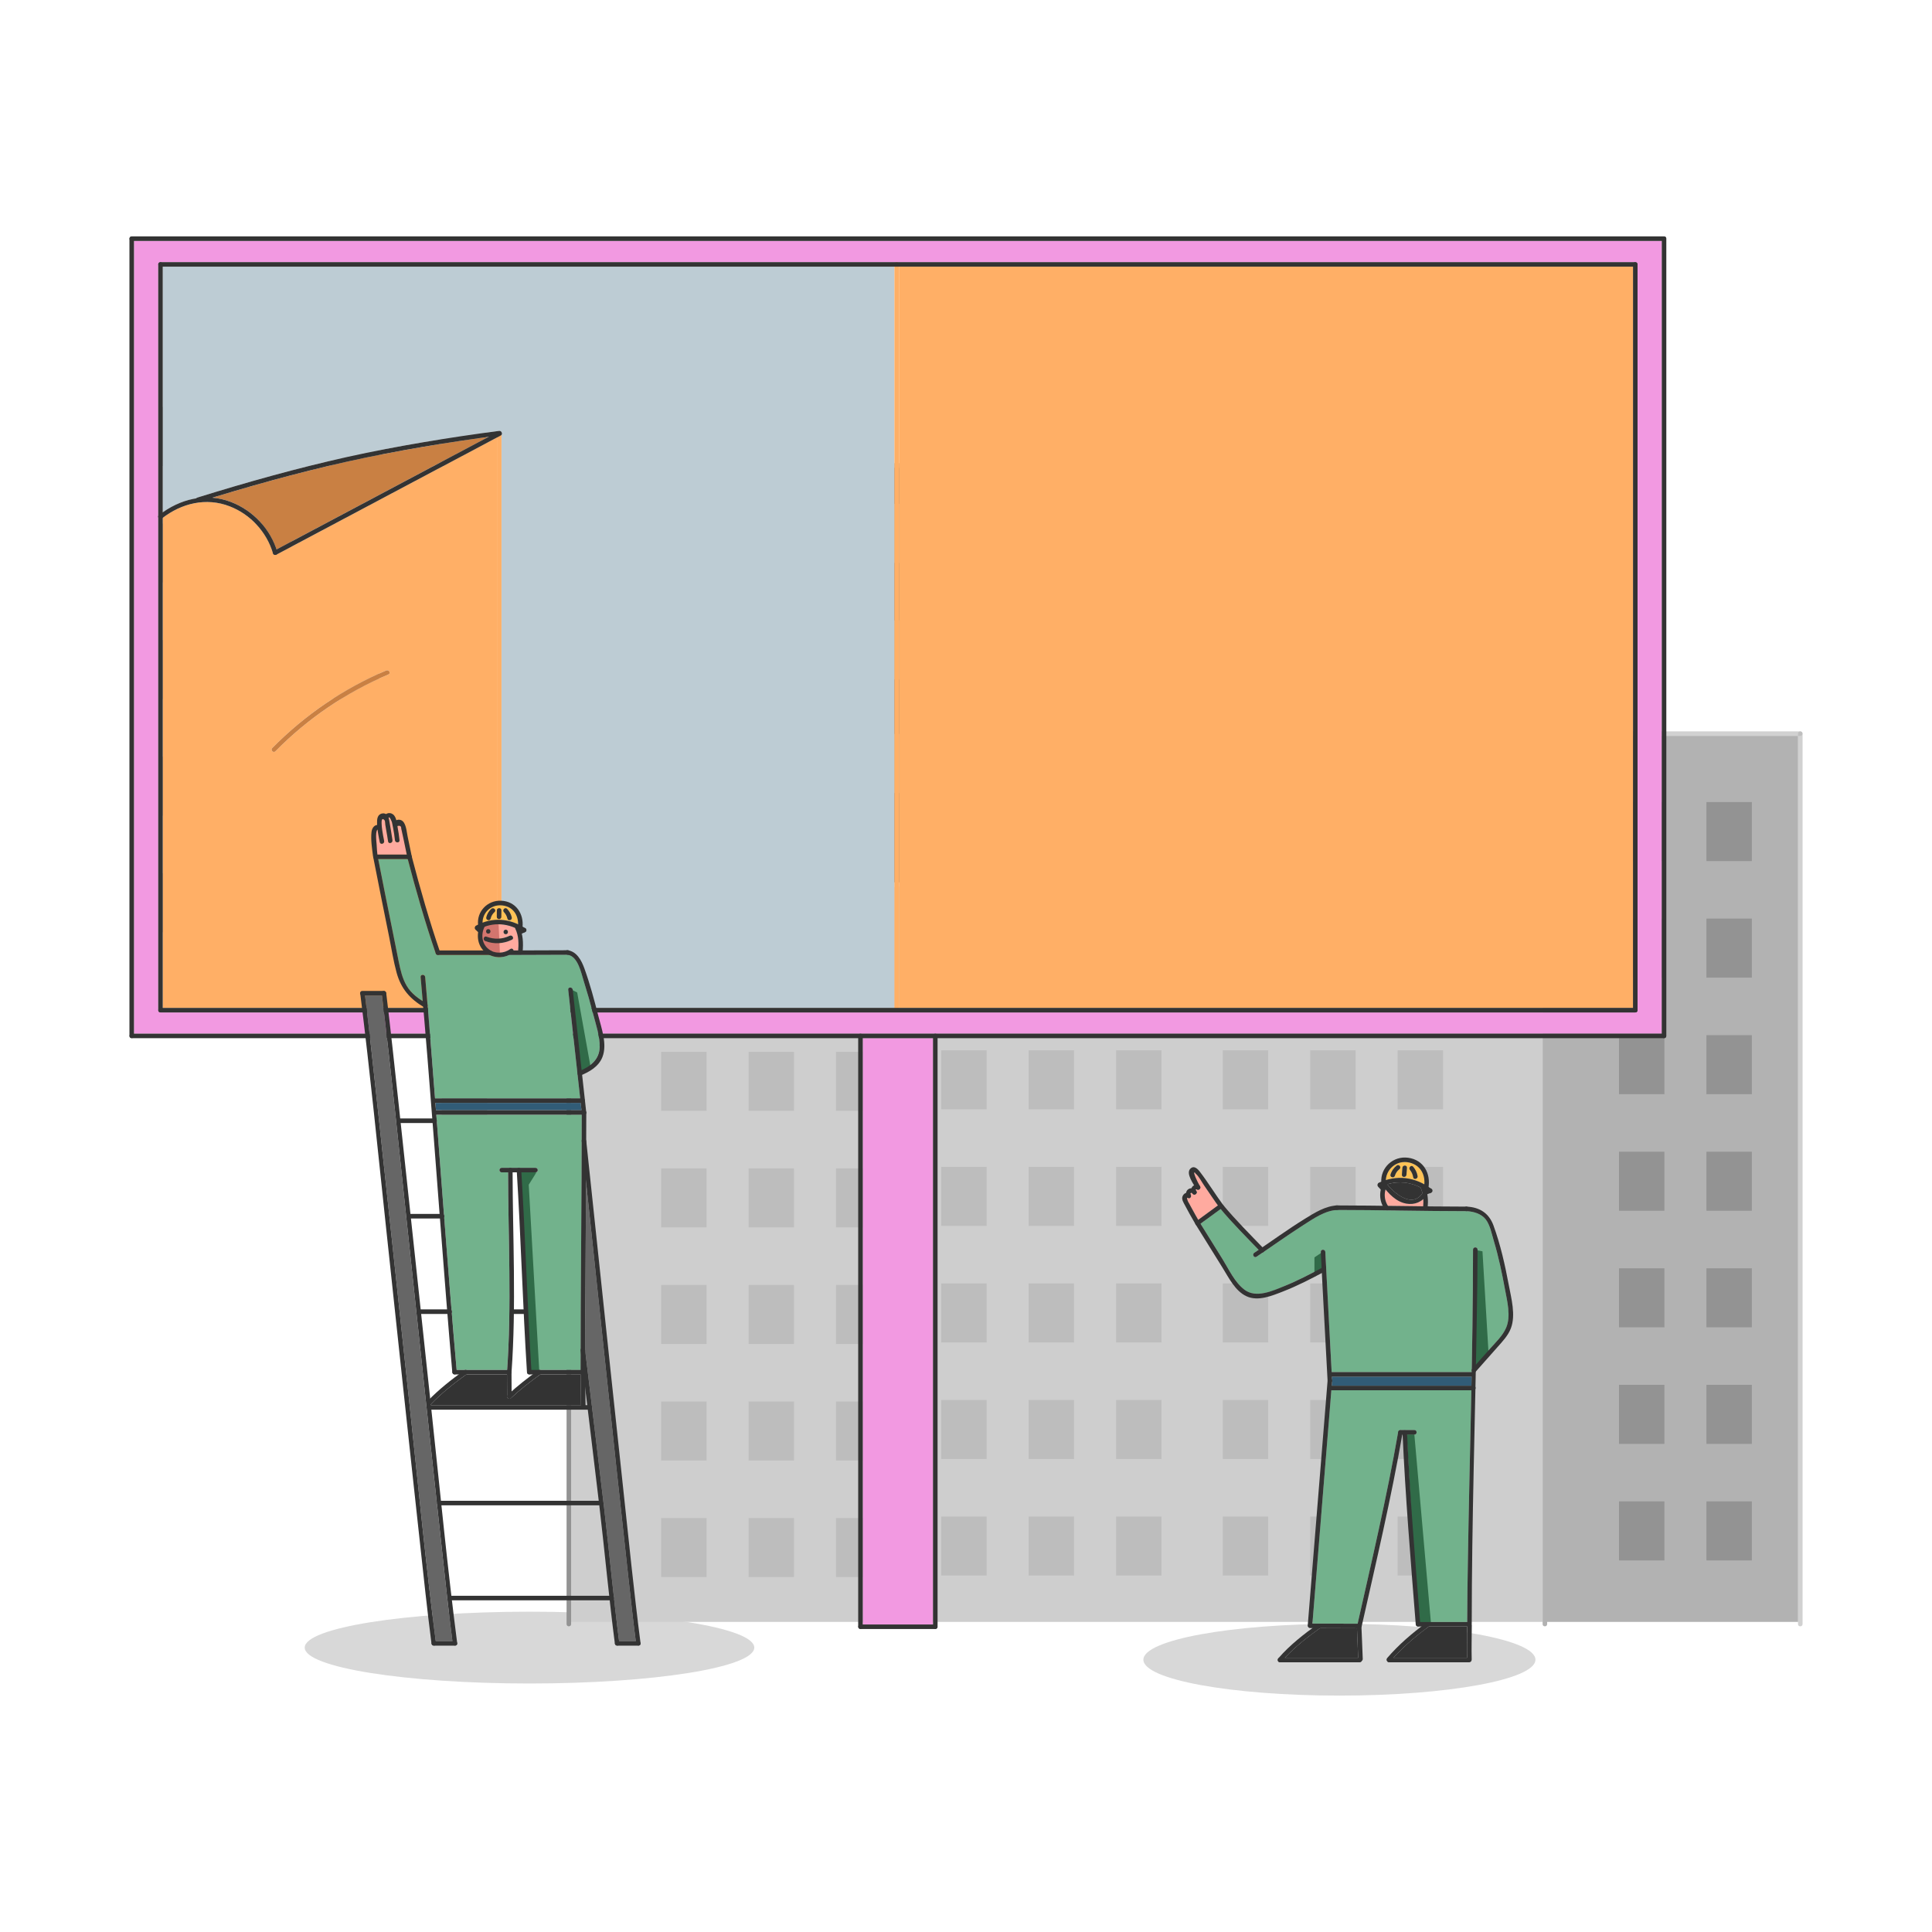<?xml version="1.0" encoding="utf-8"?>
<svg xmlns="http://www.w3.org/2000/svg" id="Layer_1" style="enable-background:new 0 0 1000 1000;" version="1.1" viewBox="0 0 1000 1000" x="0px" y="0px">
<g>
	<ellipse cx="274.066" cy="852.791" id="shadow_6_" rx="116.351" ry="18.582" style="fill:#D8D8D8;"/>
	<ellipse cx="693.282" cy="859.059" id="shadow_3_" rx="101.465" ry="18.582" style="fill:#D8D8D8;"/>
	<path d="M729.949,380.868c0,25.292,0,50.584,0,75.876c23.225,0,46.45,0,69.676,0&#xA;		c0.34,0,0.597,0.125,0.781,0.311c0.008,0.006,0.014,0.014,0.022,0.02c0.012,0.013,0.026,0.026,0.037,0.04&#xA;		c0.184,0.183,0.306,0.439,0.306,0.775c0,28.121,0,56.241,0,84.361c0,99.082,0,198.164,0,297.246c43.303,0,86.605,0,129.908,0&#xA;		c0-33.471,0-66.942,0-100.413c0-59.894,0-119.787,0-179.681c0-59.512,0-119.023,0-178.535c-14.715,0-29.429,0-44.144,0&#xA;		C834.34,380.868,782.145,380.868,729.949,380.868z" style="fill:#B2B2B2;"/>
	<path d="M491.85,459.036c-65.424,0-130.847,0-196.271,0c0,41.278,0,82.555,0,123.833&#xA;		c0,85.543,0,171.086,0,256.629c20.933,0,41.866,0,62.799,0c146.7,0,293.401,0,440.101,0c0-27.739,0-55.477,0-83.216&#xA;		c0-99.082,0-198.164,0-297.246c-36.264,0-72.528,0-108.792,0C623.741,459.036,557.796,459.036,491.85,459.036z" style="fill:#CECECE;"/>
	<path d="M525.817,456.744c0-15.749,0-31.497,0-47.245c0-55.815,0-111.631,0-167.446&#xA;		c-16.784,0-33.569,0-50.353,0c-59.962,0-119.923,0-179.885,0c0,27.716,0,55.433,0,83.15c0,43.847,0,87.695,0,131.542&#xA;		c36.552,0,73.104,0,109.657,0C445.429,456.744,485.623,456.744,525.817,456.744z" style="fill:#7C7C7C;"/>
	<g style="opacity:0.6;">
		<path d="M528.138,457.89c0-56.405,0-112.81,0-169.215c0-15.923,0-31.845,0-47.768&#xA;			c0-1.513-2.351-1.515-2.351,0c0,56.405,0,112.81,0,169.215c0,15.923,0,31.845,0,47.768&#xA;			C525.788,459.403,528.138,459.405,528.138,457.89L528.138,457.89z" style="fill:#7C7C7C;"/>
	</g>
	<g style="opacity:0.6;">
		<path d="M729.979,457.89c0-26.056,0-52.112,0-78.168c0-1.512-2.351-1.515-2.351,0&#xA;			c0,26.056,0,52.112,0,78.168C727.628,459.403,729.979,459.405,729.979,457.89L729.979,457.89z" style="fill:#B2B2B2;"/>
	</g>
	<g style="opacity:0.6;">
		<path d="M931.825,378.547c-67.674,0-135.347,0-203.021,0c-1.513,0-1.515,2.351,0,2.351&#xA;			c67.674,0,135.347,0,203.021,0C933.337,380.898,933.34,378.547,931.825,378.547L931.825,378.547z" style="fill:#B2B2B2;"/>
	</g>
	<g style="opacity:0.6;">
		<path d="M526.963,239.732c-60.286,0-120.571,0-180.857,0c-17.224,0-34.449,0-51.673,0&#xA;			c-1.513,0-1.515,2.351,0,2.351c60.286,0,120.571,0,180.857,0c17.224,0,34.448,0,51.673,0&#xA;			C528.475,242.082,528.478,239.732,526.963,239.732L526.963,239.732z" style="fill:#7C7C7C;"/>
	</g>
	<g style="opacity:0.6;">
		<path d="M799.625,456.715c-65.59,0-131.18,0-196.77,0c-65.667,0-131.334,0-197.002,0&#xA;			c-37.14,0-74.28,0-111.42,0c-1.513,0-1.515,2.35,0,2.35c65.668,0,131.337,0,197.005,0c65.666,0,131.332,0,196.997,0&#xA;			c37.063,0,74.126,0,111.19,0C801.137,459.065,801.14,456.715,799.625,456.715L799.625,456.715z" style="fill:#CECECE;"/>
	</g>
	<g>
		<path d="M293.258,180.259c0,86.067,0,172.133,0,258.2c0,85.611,0,171.221,0,256.832&#xA;			c0,48.451,0,96.901,0,145.352c0,1.512,2.351,1.515,2.351,0c0-86.134,0-172.267,0-258.401c0-85.711,0-171.422,0-257.134&#xA;			c0-48.283,0-96.566,0-144.85C295.608,178.747,293.258,178.744,293.258,180.259L293.258,180.259z" style="fill:#939393;"/>
	</g>
	<g>
		<path d="M800.8,840.643c0-99.591,0-199.183,0-298.774c0-27.993,0-55.986,0-83.979&#xA;			c0-1.512-2.35-1.515-2.35,0c0,99.591,0,199.183,0,298.774c0,27.993,0,55.986,0,83.979C798.45,842.156,800.8,842.158,800.8,840.643&#xA;			L800.8,840.643z" style="fill:#B2B2B2;"/>
	</g>
	<g style="opacity:0.6;">
		<path d="M933,840.643c0-59.839,0-119.678,0-179.517c0-60.108,0-120.217,0-180.325&#xA;			c0-33.693,0-67.386,0-101.079c0-1.512-2.351-1.515-2.351,0c0,59.839,0,119.678,0,179.517c0,60.108,0,120.217,0,180.325&#xA;			c0,33.693,0,67.386,0,101.079C930.649,842.156,933,842.158,933,840.643L933,840.643z" style="fill:#B2B2B2;"/>
	</g>
	<rect height="30.557" style="opacity:0.6;fill:#CECECE;" width="23.505" x="309.325" y="260.786"/>
	<rect height="30.557" style="opacity:0.6;fill:#CECECE;" width="23.505" x="354.572" y="260.786"/>
	<rect height="30.557" style="opacity:0.6;fill:#CECECE;" width="23.505" x="399.82" y="260.786"/>
	<rect height="30.557" style="opacity:0.6;fill:#CECECE;" width="23.505" x="309.325" y="321.116"/>
	<rect height="30.557" style="opacity:0.6;fill:#CECECE;" width="23.505" x="354.572" y="321.116"/>
	<rect height="30.557" style="opacity:0.6;fill:#CECECE;" width="23.505" x="399.82" y="321.116"/>
	<rect height="30.557" style="opacity:0.6;fill:#CECECE;" width="23.505" x="444.676" y="260.786"/>
	<rect height="30.557" style="opacity:0.6;fill:#CECECE;" width="23.505" x="489.924" y="260.786"/>
	<rect height="30.557" style="opacity:0.6;fill:#CECECE;" width="23.505" x="444.676" y="321.116"/>
	<rect height="30.557" style="opacity:0.6;fill:#CECECE;" width="23.505" x="489.924" y="321.116"/>
	<rect height="30.557" style="opacity:0.6;fill:#CECECE;" width="23.505" x="309.325" y="379.879"/>
	<rect height="30.557" style="opacity:0.6;fill:#CECECE;" width="23.505" x="354.572" y="379.879"/>
	<rect height="30.557" style="opacity:0.6;fill:#CECECE;" width="23.505" x="399.82" y="379.879"/>
	<rect height="30.557" style="opacity:0.6;fill:#CECECE;" width="23.505" x="444.676" y="379.879"/>
	<rect height="30.557" style="opacity:0.6;fill:#CECECE;" width="23.505" x="489.924" y="379.879"/>
	<rect height="30.557" style="opacity:0.6;fill:#B2B2B2;" width="23.505" x="342.232" y="484.086"/>
	<rect height="30.557" style="opacity:0.6;fill:#B2B2B2;" width="23.505" x="387.48" y="484.086"/>
	<rect height="30.557" style="opacity:0.6;fill:#B2B2B2;" width="23.505" x="432.728" y="484.086"/>
	<rect height="30.557" style="opacity:0.6;fill:#B2B2B2;" width="23.505" x="342.232" y="544.417"/>
	<rect height="30.557" style="opacity:0.6;fill:#B2B2B2;" width="23.505" x="387.48" y="544.417"/>
	<rect height="30.557" style="opacity:0.6;fill:#B2B2B2;" width="23.505" x="432.728" y="544.417"/>
	<rect height="30.557" style="opacity:0.6;fill:#B2B2B2;" width="23.505" x="342.232" y="604.747"/>
	<rect height="30.557" style="opacity:0.6;fill:#B2B2B2;" width="23.505" x="387.48" y="604.747"/>
	<rect height="30.557" style="opacity:0.6;fill:#B2B2B2;" width="23.505" x="432.728" y="604.747"/>
	<rect height="30.557" style="opacity:0.6;fill:#B2B2B2;" width="23.505" x="342.232" y="665.078"/>
	<rect height="30.557" style="opacity:0.6;fill:#B2B2B2;" width="23.505" x="387.48" y="665.078"/>
	<rect height="30.557" style="opacity:0.6;fill:#B2B2B2;" width="23.505" x="432.728" y="665.078"/>
	<rect height="30.557" style="opacity:0.6;fill:#B2B2B2;" width="23.505" x="342.232" y="725.408"/>
	<rect height="30.557" style="opacity:0.6;fill:#B2B2B2;" width="23.505" x="387.48" y="725.408"/>
	<rect height="30.557" style="opacity:0.6;fill:#B2B2B2;" width="23.505" x="432.728" y="725.408"/>
	<rect height="30.557" style="opacity:0.6;fill:#B2B2B2;" width="23.505" x="342.232" y="785.739"/>
	<rect height="30.557" style="opacity:0.6;fill:#B2B2B2;" width="23.505" x="387.48" y="785.739"/>
	<rect height="30.557" style="opacity:0.6;fill:#B2B2B2;" width="23.505" x="432.728" y="785.739"/>
	<rect height="30.557" style="opacity:0.6;fill:#B2B2B2;" width="23.505" x="487.182" y="483.303"/>
	<rect height="30.557" style="opacity:0.6;fill:#B2B2B2;" width="23.505" x="532.43" y="483.303"/>
	<rect height="30.557" style="opacity:0.6;fill:#B2B2B2;" width="23.505" x="577.677" y="483.303"/>
	<rect height="30.557" style="opacity:0.6;fill:#B2B2B2;" width="23.505" x="487.182" y="543.633"/>
	<rect height="30.557" style="opacity:0.6;fill:#B2B2B2;" width="23.505" x="532.43" y="543.633"/>
	<rect height="30.557" style="opacity:0.6;fill:#B2B2B2;" width="23.505" x="577.677" y="543.633"/>
	<rect height="30.557" style="opacity:0.6;fill:#B2B2B2;" width="23.505" x="487.182" y="603.964"/>
	<rect height="30.557" style="opacity:0.6;fill:#B2B2B2;" width="23.505" x="532.43" y="603.964"/>
	<rect height="30.557" style="opacity:0.6;fill:#B2B2B2;" width="23.505" x="577.677" y="603.964"/>
	<rect height="30.557" style="opacity:0.6;fill:#B2B2B2;" width="23.505" x="487.182" y="664.294"/>
	<rect height="30.557" style="opacity:0.6;fill:#B2B2B2;" width="23.505" x="532.43" y="664.294"/>
	<rect height="30.557" style="opacity:0.6;fill:#B2B2B2;" width="23.505" x="577.677" y="664.294"/>
	<rect height="30.557" style="opacity:0.6;fill:#B2B2B2;" width="23.505" x="487.182" y="724.625"/>
	<rect height="30.557" style="opacity:0.6;fill:#B2B2B2;" width="23.505" x="532.43" y="724.625"/>
	<rect height="30.557" style="opacity:0.6;fill:#B2B2B2;" width="23.505" x="577.677" y="724.625"/>
	<rect height="30.557" style="opacity:0.6;fill:#B2B2B2;" width="23.505" x="487.182" y="784.955"/>
	<rect height="30.557" style="opacity:0.6;fill:#B2B2B2;" width="23.505" x="532.43" y="784.955"/>
	<rect height="30.557" style="opacity:0.6;fill:#B2B2B2;" width="23.505" x="577.677" y="784.955"/>
	<rect height="30.557" style="opacity:0.6;fill:#B2B2B2;" width="23.505" x="632.915" y="483.303"/>
	<rect height="30.557" style="opacity:0.6;fill:#B2B2B2;" width="23.505" x="678.163" y="483.303"/>
	<rect height="30.557" style="opacity:0.6;fill:#B2B2B2;" width="23.505" x="723.411" y="483.303"/>
	<rect height="30.557" style="opacity:0.6;fill:#B2B2B2;" width="23.505" x="632.915" y="543.633"/>
	<rect height="30.557" style="opacity:0.6;fill:#B2B2B2;" width="23.505" x="678.163" y="543.633"/>
	<rect height="30.557" style="opacity:0.6;fill:#B2B2B2;" width="23.505" x="723.411" y="543.633"/>
	<rect height="30.557" style="opacity:0.6;fill:#B2B2B2;" width="23.505" x="632.915" y="603.964"/>
	<rect height="30.557" style="opacity:0.6;fill:#B2B2B2;" width="23.505" x="678.163" y="603.964"/>
	<rect height="30.557" style="opacity:0.6;fill:#B2B2B2;" width="23.505" x="723.411" y="603.964"/>
	<rect height="30.557" style="opacity:0.6;fill:#B2B2B2;" width="23.505" x="632.915" y="664.294"/>
	<rect height="30.557" style="opacity:0.6;fill:#B2B2B2;" width="23.505" x="678.163" y="664.294"/>
	<rect height="30.557" style="opacity:0.6;fill:#B2B2B2;" width="23.505" x="723.411" y="664.294"/>
	<rect height="30.557" style="opacity:0.6;fill:#B2B2B2;" width="23.505" x="632.915" y="724.625"/>
	<rect height="30.557" style="opacity:0.6;fill:#B2B2B2;" width="23.505" x="678.163" y="724.625"/>
	<rect height="30.557" style="opacity:0.6;fill:#B2B2B2;" width="23.505" x="723.411" y="724.625"/>
	<rect height="30.557" style="opacity:0.6;fill:#B2B2B2;" width="23.505" x="632.915" y="784.955"/>
	<rect height="30.557" style="opacity:0.6;fill:#B2B2B2;" width="23.505" x="678.163" y="784.955"/>
	<rect height="30.557" style="opacity:0.6;fill:#B2B2B2;" width="23.505" x="723.411" y="784.955"/>
	<rect height="30.557" style="opacity:0.6;fill:#B2B2B2;" width="23.505" x="82.106" y="210.641"/>
	<rect height="30.557" style="opacity:0.6;fill:#B2B2B2;" width="23.505" x="127.354" y="210.641"/>
	<rect height="30.557" style="opacity:0.6;fill:#B2B2B2;" width="23.505" x="172.602" y="210.641"/>
	<rect height="30.557" style="opacity:0.6;fill:#B2B2B2;" width="23.505" x="82.106" y="270.971"/>
	<rect height="30.557" style="opacity:0.6;fill:#B2B2B2;" width="23.505" x="127.354" y="270.971"/>
	<rect height="30.557" style="opacity:0.6;fill:#B2B2B2;" width="23.505" x="172.602" y="270.971"/>
	<rect height="30.557" style="opacity:0.6;fill:#B2B2B2;" width="23.505" x="82.106" y="331.302"/>
	<rect height="30.557" style="opacity:0.6;fill:#B2B2B2;" width="23.505" x="127.354" y="331.302"/>
	<rect height="30.557" style="opacity:0.6;fill:#B2B2B2;" width="23.505" x="172.602" y="331.302"/>
	<rect height="30.557" style="opacity:0.6;fill:#B2B2B2;" width="23.505" x="82.106" y="391.632"/>
	<rect height="30.557" style="opacity:0.6;fill:#B2B2B2;" width="23.505" x="127.354" y="391.632"/>
	<rect height="30.557" style="opacity:0.6;fill:#B2B2B2;" width="23.505" x="172.602" y="391.632"/>
	<rect height="30.557" style="opacity:0.6;fill:#B2B2B2;" width="23.505" x="82.106" y="451.963"/>
	<rect height="30.557" style="opacity:0.6;fill:#B2B2B2;" width="23.505" x="127.354" y="451.963"/>
	<rect height="30.557" style="opacity:0.6;fill:#B2B2B2;" width="23.505" x="172.602" y="451.963"/>
	<rect height="30.557" style="opacity:0.6;fill:#B2B2B2;" width="23.505" x="227.839" y="210.641"/>
	<rect height="30.557" style="opacity:0.6;fill:#B2B2B2;" width="23.505" x="227.839" y="270.971"/>
	<rect height="30.557" style="opacity:0.6;fill:#B2B2B2;" width="23.505" x="227.839" y="331.302"/>
	<rect height="30.557" style="opacity:0.6;fill:#B2B2B2;" width="23.505" x="227.839" y="391.632"/>
	<rect height="30.557" style="opacity:0.6;fill:#B2B2B2;" width="23.505" x="227.839" y="451.963"/>
	<rect height="30.557" style="opacity:0.6;fill:#B2B2B2;" width="23.505" x="227.839" y="512.293"/>
	<rect height="30.557" style="opacity:0.6;fill:#B2B2B2;" width="23.505" x="228.623" y="564.788"/>
	<rect height="30.557" style="fill:#939393;" width="23.505" x="792.751" y="415.138"/>
	<rect height="30.557" style="fill:#939393;" width="23.505" x="837.999" y="415.138"/>
	<rect height="30.557" style="fill:#939393;" width="23.505" x="883.247" y="415.138"/>
	<rect height="30.557" style="fill:#939393;" width="23.505" x="837.999" y="475.468"/>
	<rect height="30.557" style="fill:#939393;" width="23.505" x="883.247" y="475.468"/>
	<rect height="30.557" style="fill:#939393;" width="23.505" x="837.999" y="535.798"/>
	<rect height="30.557" style="fill:#939393;" width="23.505" x="883.247" y="535.798"/>
	<rect height="30.557" style="fill:#939393;" width="23.505" x="837.999" y="596.129"/>
	<rect height="30.557" style="fill:#939393;" width="23.505" x="883.247" y="596.129"/>
	<rect height="30.557" style="fill:#939393;" width="23.505" x="837.999" y="656.459"/>
	<rect height="30.557" style="fill:#939393;" width="23.505" x="883.247" y="656.459"/>
	<rect height="30.557" style="fill:#939393;" width="23.505" x="837.999" y="716.79"/>
	<rect height="30.557" style="fill:#939393;" width="23.505" x="883.247" y="716.79"/>
	<rect height="30.557" style="fill:#939393;" width="23.505" x="837.999" y="777.12"/>
	<rect height="30.557" style="fill:#939393;" width="23.505" x="883.247" y="777.12"/>
	<g id="color_5_">
		<path d="M257.221,455.664c0-76.403,0-152.806,0-229.21c-38.076,20.194-76.114,40.458-114.191,60.65&#xA;			c-0.316,0.168-0.623,0.179-0.891,0.094c-0.369-0.078-0.699-0.328-0.836-0.796c-3.198-10.915-11.451-19.927-22.015-24.172&#xA;			c-12.114-4.868-24.881-1.949-35.051,5.806c0,84.552,0,169.104,0,253.656c55.444,0,110.888,0,166.332,0c2.217,0,4.435,0,6.652,0&#xA;			C257.221,499.682,257.221,477.673,257.221,455.664z M201.086,349.076c-21.939,9.311-41.796,22.795-58.517,39.781&#xA;			c-1.063,1.08-2.724-0.583-1.662-1.662c16.85-17.117,36.88-30.764,58.993-40.148C201.278,346.461,202.474,348.487,201.086,349.076z" style="fill:#FFAF66;"/>
		<path d="M446.553,603.275c0,79.18,0,158.36,0,237.541c12.126,0,24.252,0,36.378,0&#xA;			c0-21.971,0-43.943,0-65.915c0-79.179,0-158.358,0-237.537c-12.126,0-24.252,0-36.378,0&#xA;			C446.553,559.335,446.553,581.305,446.553,603.275z" style="fill:#F299E1;"/>
		<path d="M179.316,239.023c-23.389,5.213-46.482,11.611-69.399,18.592c3.331,0.273,6.681,1.035,9.996,2.348&#xA;			c10.903,4.317,19.5,13.346,23.207,24.433c36.582-19.401,73.132-38.864,109.712-58.27&#xA;			C228.172,229.501,203.616,233.607,179.316,239.023z" style="fill:#C98043;"/>
		<path d="M860.133,445.53c0-53.666,0-107.332,0-160.998c0-53.274,0-106.548,0-159.823&#xA;			c-57.655,0-115.31,0-172.966,0c-102.901,0-205.803,0-308.705,0c-103.038,0-206.075,0-309.113,0c0,29.828,0,59.656,0,89.484&#xA;			c0,53.666,0,107.332,0,160.998c0,53.274,0,106.548,0,159.823c57.654,0,115.307,0,172.961,0c103.007,0,206.014,0,309.021,0&#xA;			c102.934,0,205.867,0,308.801,0C860.133,505.186,860.133,475.358,860.133,445.53z M847.597,522.867c0,0.348-0.128,0.612-0.319,0.8&#xA;			c-0.007,0.008-0.015,0.015-0.022,0.023c-0.013,0.012-0.026,0.026-0.04,0.037c-0.188,0.189-0.45,0.314-0.795,0.314&#xA;			c-55.799,0-111.599,0-167.398,0c-98.983,0-197.966,0-296.95,0c-99.671,0-199.341,0-299.012,0c-0.348,0-0.612-0.128-0.8-0.319&#xA;			c-0.008-0.007-0.015-0.014-0.023-0.021c-0.013-0.014-0.026-0.026-0.038-0.04c-0.189-0.188-0.314-0.45-0.314-0.795&#xA;			c0-28.203,0-56.406,0-84.609c0-56.848,0-113.695,0-170.543c-0.076-0.205-0.084-0.424,0-0.635c0-43.409,0-86.817,0-130.226&#xA;			c0-0.348,0.127-0.613,0.319-0.801c0.007-0.008,0.015-0.015,0.021-0.023c0.014-0.012,0.026-0.026,0.04-0.038&#xA;			c0.188-0.189,0.45-0.314,0.795-0.314c55.703,0,111.405,0,167.108,0c99,0,198,0,297,0c99.751,0,199.502,0,299.252,0&#xA;			c0.348,0,0.612,0.127,0.8,0.319c0.008,0.007,0.015,0.015,0.023,0.022c0.012,0.013,0.026,0.026,0.037,0.04&#xA;			c0.189,0.188,0.314,0.45,0.314,0.795c0,28.131,0,56.262,0,84.394C847.597,321.788,847.597,422.327,847.597,522.867z" style="fill:#F299E1;"/>
		<path d="M462.956,439.245c0-50.915,0-101.831,0-152.746c0-49.49,0-98.98,0-148.47&#xA;			c-27.199,0-54.399,0-81.598,0c-99.04,0-198.08,0-297.12,0c0,27.597,0,55.195,0,82.792c0,14.778,0,29.556,0,44.334&#xA;			c5.318-3.72,11.214-6.249,17.334-7.216c0.133-0.178,0.328-0.323,0.594-0.406c25.662-7.961,51.535-15.252,77.777-21.055&#xA;			c25.926-5.732,52.138-9.979,78.454-13.462c0.488-0.065,0.813,0.144,0.98,0.459c0.48,0.407,0.661,1.162,0.195,1.656&#xA;			c0,22.467,0,44.935,0,67.402c0,76.386,0,152.772,0,229.158c67.795,0,135.59,0,203.384,0&#xA;			C462.956,494.21,462.956,466.727,462.956,439.245z" style="fill:#BDCCD4;"/>
		<path d="M845.247,438.477c0-100.149,0-200.298,0-300.448c-55.49,0-110.979,0-166.469,0&#xA;			c-71.157,0-142.315,0-213.472,0c0,27.47,0,54.94,0,82.41c0,50.911,0,101.822,0,152.732c0,49.507,0,99.013,0,148.52&#xA;			c27.434,0,54.868,0,82.302,0c99.213,0,198.426,0,297.639,0C845.247,493.953,845.247,466.215,845.247,438.477z" style="fill:#FFAF66;"/>
	</g>
	<g id="contours_5_">
		<g>
			<path d="M257.221,224.584c0,77.005,0,154.01,0,231.014c0,22.423,0,44.846,0,67.269&#xA;				c0,1.512,2.35,1.515,2.35,0c0-76.755,0-153.511,0-230.266c0-22.672,0-45.344,0-68.017&#xA;				C259.572,223.071,257.221,223.069,257.221,224.584L257.221,224.584z" style="fill:#FFAF66;"/>
		</g>
		<g>
			<path d="M462.956,136.854c0,100.555,0,201.111,0,301.666c0,28.116,0,56.231,0,84.347&#xA;				c0,1.512,2.35,1.515,2.35,0c0-100.567,0-201.135,0-301.702c0-28.104,0-56.207,0-84.311&#xA;				C465.306,135.342,462.956,135.339,462.956,136.854L462.956,136.854z" style="fill:#FFAF66;"/>
		</g>
		<g>
			<path d="M69.351,536.189c0-107.344,0-214.688,0-322.033c0-30.208,0-60.415,0-90.622&#xA;				c0-1.513-2.351-1.515-2.351,0c0,107.344,0,214.689,0,322.033c0,30.207,0,60.415,0,90.622&#xA;				C67,537.702,69.351,537.704,69.351,536.189L69.351,536.189z" style="fill:#333333;"/>
		</g>
		<g>
			<path d="M81.887,136.854c0,100.114,0,200.229,0,300.343c0,28.557,0,57.113,0,85.67&#xA;				c0,1.512,2.351,1.515,2.351,0c0-100.183,0-200.365,0-300.548c0-28.488,0-56.977,0-85.465&#xA;				C84.237,135.342,81.887,135.339,81.887,136.854L81.887,136.854z" style="fill:#333333;"/>
		</g>
		<g>
			<path d="M861.309,122.359c-103.323,0-206.646,0-309.969,0c-103.053,0-206.107,0-309.16,0&#xA;				c-58.001,0-116.003,0-174.004,0c-1.512,0-1.515,2.351,0,2.351c103.323,0,206.646,0,309.969,0c103.053,0,206.107,0,309.16,0&#xA;				c58.001,0,116.003,0,174.004,0C862.821,124.71,862.824,122.359,861.309,122.359L861.309,122.359z" style="fill:#333333;"/>
		</g>
		<g>
			<path d="M846.422,135.679c-99.352,0-198.705,0-298.057,0c-99.125,0-198.249,0-297.374,0&#xA;				c-55.976,0-111.952,0-167.929,0c-1.512,0-1.515,2.351,0,2.351c99.035,0,198.07,0,297.104,0c99.263,0,198.525,0,297.788,0&#xA;				c56.156,0,112.311,0,168.467,0C847.934,138.029,847.937,135.679,846.422,135.679L846.422,135.679z" style="fill:#333333;"/>
		</g>
		<g>
			<path d="M68.175,537.365c103.629,0,207.258,0,310.886,0c102.556,0,205.111,0,307.667,0&#xA;				c58.193,0,116.387,0,174.58,0c1.512,0,1.515-2.351,0-2.351c-103.456,0-206.912,0-310.368,0c-102.631,0-205.261,0-307.892,0&#xA;				c-58.291,0-116.582,0-174.874,0C66.663,535.014,66.66,537.365,68.175,537.365L68.175,537.365z" style="fill:#333333;"/>
		</g>
		<g>
			<path d="M83.062,524.042c99.272,0,198.543,0,297.815,0c99.197,0,198.395,0,297.592,0&#xA;				c55.984,0,111.969,0,167.953,0c1.513,0,1.515-2.351,0-2.351c-99.588,0-199.175,0-298.763,0c-99.102,0-198.203,0-297.305,0&#xA;				c-55.764,0-111.528,0-167.292,0C81.549,521.692,81.547,524.042,83.062,524.042L83.062,524.042z" style="fill:#333333;"/>
		</g>
		<g>
			<path d="M862.484,536.189c0-107.344,0-214.688,0-322.033c0-30.208,0-60.415,0-90.622&#xA;				c0-1.513-2.351-1.515-2.351,0c0,107.344,0,214.689,0,322.033c0,30.207,0,60.415,0,90.622&#xA;				C860.133,537.702,862.484,537.704,862.484,536.189L862.484,536.189z" style="fill:#333333;"/>
		</g>
		<g>
			<path d="M847.597,522.867c0-100.136,0-200.273,0-300.409c0-28.535,0-57.069,0-85.604&#xA;				c0-1.512-2.35-1.515-2.35,0c0,100.138,0,200.275,0,300.413c0,28.533,0,57.066,0,85.6&#xA;				C845.247,524.379,847.597,524.382,847.597,522.867L847.597,522.867z" style="fill:#333333;"/>
		</g>
		<g>
			<g>
				<path d="M446.553,841.991c0-79.283,0-158.566,0-237.849c0-22.652,0-45.304,0-67.956&#xA;					c0-1.513-2.351-1.515-2.351,0c0,79.282,0,158.563,0,237.845c0,22.653,0,45.307,0,67.96&#xA;					C444.202,843.504,446.553,843.506,446.553,841.991L446.553,841.991z" style="fill:#333333;"/>
			</g>
			<g>
				<path d="M485.282,841.991c0-79.283,0-158.565,0-237.848c0-22.652,0-45.304,0-67.957&#xA;					c0-1.513-2.35-1.515-2.35,0c0,79.283,0,158.565,0,237.848c0,22.652,0,45.304,0,67.957&#xA;					C482.931,843.504,485.282,843.506,485.282,841.991L485.282,841.991z" style="fill:#333333;"/>
			</g>
			<g>
				<path d="M484.106,840.816c-12.91,0-25.819,0-38.729,0c-1.513,0-1.515,2.35,0,2.35&#xA;					c12.91,0,25.819,0,38.729,0C485.619,843.166,485.621,840.816,484.106,840.816L484.106,840.816z" style="fill:#333333;"/>
			</g>
		</g>
		<g>
			<path d="M83.893,268.297c10.118-7.869,22.867-10.945,35.043-6.205&#xA;				c10.732,4.178,19.126,13.277,22.367,24.31c0.425,1.448,2.695,0.832,2.267-0.625c-3.478-11.841-12.487-21.516-24.009-25.952&#xA;				c-13.033-5.018-26.555-1.571-37.33,6.81C81.038,267.562,82.713,269.215,83.893,268.297L83.893,268.297z" style="fill:#333333;"/>
		</g>
		<g>
			<path d="M143.03,287.104c38.757-20.553,77.474-41.18,116.231-61.733c1.337-0.709,0.151-2.739-1.186-2.03&#xA;				c-38.757,20.552-77.474,41.18-116.231,61.733C140.506,285.784,141.693,287.813,143.03,287.104L143.03,287.104z" style="fill:#333333;"/>
		</g>
		<g>
			<path d="M102.79,259.8c25.247-7.831,50.697-15.019,76.504-20.772&#xA;				c26.135-5.826,52.564-10.148,79.102-13.661c1.478-0.196,1.497-2.549,0-2.35c-26.309,3.483-52.513,7.727-78.432,13.457&#xA;				c-26.25,5.803-52.13,13.097-77.799,21.059C100.725,257.98,101.339,260.25,102.79,259.8L102.79,259.8z" style="fill:#333333;"/>
		</g>
		<g>
			<path d="M142.569,388.857c16.726-16.986,36.577-30.466,58.517-39.781c1.388-0.589,0.191-2.615-1.186-2.03&#xA;				c-22.114,9.389-42.137,23.031-58.993,40.148C139.845,388.274,141.506,389.937,142.569,388.857L142.569,388.857z" style="fill:#C98043;"/>
		</g>
	</g>
	<g id="color_6_">
		<path d="M268.187,478.42c0.03-4.641-2.275-8.604-7.33-9.695c-5.895-1.272-11.008,3.182-11.085,8.834&#xA;			C255.906,475.261,262.272,475.678,268.187,478.42z M262.484,470.423c1.187,1.243,2.023,2.746,2.415,4.421&#xA;			c0.345,1.474-1.922,2.097-2.266,0.625c-0.303-1.292-0.893-2.423-1.811-3.384C259.777,470.991,261.437,469.327,262.484,470.423z&#xA;			 M255.985,472.066c-1.04,0.909-1.716,2.024-2.026,3.371c-0.34,1.476-2.605,0.847-2.267-0.625c0.393-1.708,1.31-3.255,2.631-4.409&#xA;			C255.458,469.411,257.126,471.068,255.985,472.066z M257.142,474.574c0.01-1.125,0.02-2.251,0.03-3.376&#xA;			c0.014-1.514,2.364-1.513,2.351,0c-0.01,1.125-0.02,2.251-0.03,3.376C259.479,476.088,257.129,476.086,257.142,474.574z" style="fill:#FFC255;"/>
		<path d="M300.738,727.299c-0.056-5.295-0.198-10.589-0.228-15.884c-6.965,0-13.93,0-20.896,0&#xA;			c-5.265,3.811-10.392,7.796-15.139,12.243c-0.005,0.004-0.009,0.006-0.014,0.01c-0.013,0.012-0.028,0.021-0.042,0.033&#xA;			c-0.356,0.3-0.761,0.336-1.112,0.211c-0.392-0.103-0.728-0.384-0.816-0.849c-0.042-0.147-0.053-0.3-0.026-0.454&#xA;			c-0.018-3.731-0.044-7.462-0.051-11.193c-7.024,0-14.049,0-21.073,0c-6.486,4.692-12.788,9.641-18.335,15.434&#xA;			c-0.011,0.012-0.023,0.019-0.035,0.03c0.015,0.14,0.03,0.28,0.045,0.42C248.924,727.299,274.831,727.299,300.738,727.299z" style="fill:#333333;"/>
		<path d="M229.813,628.844c0.203,0.335,0.232,0.774,0.088,1.14c1.238,16.084,2.505,32.167,3.829,48.244&#xA;			c0.228,0.347,0.26,0.816,0.099,1.2c0.815,9.881,1.649,19.761,2.522,29.636c1.446,0,2.893,0,4.339,0&#xA;			c0.215-0.073,0.421-0.068,0.606,0c7.066,0,14.132,0,21.197,0c2.347-34.042,0.557-68.171,0.477-102.252c-1.113,0-2.227,0-3.341,0&#xA;			c-1.515,0-1.512-2.351,0-2.351c5.865,0,11.729,0,17.593,0c1.515,0,1.512,2.351,0,2.351c-2.453,0-4.906,0-7.359,0&#xA;			c2.095,34.064,3.049,68.191,5.171,102.252c1.308,0,2.617,0,3.926,0c0.215-0.074,0.421-0.068,0.606,0c6.978,0,13.957,0,20.935,0&#xA;			c0.001-3.381,0.009-6.763,0.017-10.144c-0.002-0.016-0.004-0.032-0.006-0.048c-0.014-0.116-0.008-0.221,0.006-0.319&#xA;			c0.091-40.523,0.571-81.045,0.586-121.568c-25.088,0-50.176,0-75.264,0c0.07,0.914,0.141,1.827,0.211,2.741&#xA;			c0.049,0.173,0.063,0.355,0.041,0.534C227.34,596.455,228.567,612.65,229.813,628.844z" style="fill:#72B28C;"/>
		<path d="M225.369,570.849c0.098,1.262,0.195,2.525,0.292,3.787c25.103,0,50.206,0,75.31,0&#xA;			c-0.142-1.262-0.28-2.524-0.421-3.787C275.49,570.849,250.429,570.849,225.369,570.849z" style="fill:#315C77;"/>
		<path d="M209.055,435.168c-0.275-1.29-0.553-2.579-0.835-3.867c-0.18-0.822-0.362-1.643-0.545-2.464&#xA;			c0.038-1.22-0.624-1.647-1.987-1.283c0,0.002-0.001,0.003-0.001,0.005c0.037,0.229,0.075,0.455,0.116,0.671&#xA;			c0.422,2.207,0.756,4.424,0.976,6.661c0.148,1.507-2.204,1.492-2.35,0c-0.214-2.176-0.559-4.328-0.976-6.473&#xA;			c-0.175-0.901-0.341-1.81-0.555-2.703c-0.041-0.169-1.191-3.546-1.791-2.425c0.165,0.451,0.281,0.924,0.358,1.377&#xA;			c0.574,3.405,1.194,6.814,1.679,10.234c0.21,1.482-2.055,2.116-2.267,0.625c-0.285-2.01-0.647-4.006-0.997-6.006&#xA;			c-0.151-0.868-0.305-1.735-0.442-2.605c-0.051-0.322-0.109-2.021-0.34-2.288c-1.741-2.01-1.6,1.093-1.587,1.586&#xA;			c0.029,1.107,0.151,2.208,0.297,3.305c0.259,1.937,0.641,3.854,1.022,5.77c0.294,1.48-1.972,2.107-2.267,0.625&#xA;			c-0.425-2.14-0.869-4.308-1.144-6.489c-1.286,0.865-0.543,6.673-0.502,7.45c0.097,1.819,0.218,3.63,0.415,5.439&#xA;			c5.068,0,10.135,0,15.203,0C210.049,439.929,209.562,437.546,209.055,435.168z" style="fill:#FFAA9F;"/>
		<path d="M252.938,491.281c3.338,2.535,7.902,2.322,11.218-0.078c0.758-0.549,1.493,0.019,1.661,0.741&#xA;			c0.803-0.001,1.605-0.006,2.408-0.008c0.291-3.885,0.221-7.721-1.523-11.309c-0.057-0.118-0.088-0.233-0.107-0.347&#xA;			c-5.085-2.196-10.475-2.525-15.739-0.619C248.851,483.496,249.327,488.538,252.938,491.281z M261.771,481.201&#xA;			c1.515,0,1.513,2.35,0,2.35C260.256,483.552,260.259,481.201,261.771,481.201z M252.73,480.907c1.515,0,1.512,2.35,0,2.35&#xA;			C251.215,483.258,251.217,480.907,252.73,480.907z M251.791,484.816c3.981,1.51,8.153,1.411,12.003-0.457&#xA;			c1.357-0.658,2.547,1.37,1.186,2.03c-4.395,2.132-9.229,2.433-13.814,0.693C249.763,486.551,250.375,484.279,251.791,484.816z" style="fill:#FFAA9F;"/>
		<path d="M300.288,568.498c-2.085-18.744-4.08-37.497-6.189-56.238c-0.169-1.503,2.183-1.486,2.35,0&#xA;			c1.561,13.878,3.06,27.764,4.578,41.647c5.383-2.464,9.404-6.151,9.376-12.692c-0.023-5.471-2.103-11.408-3.469-16.673&#xA;			c-1.42-5.472-2.976-10.909-4.666-16.304c-1.32-4.212-3.029-13.409-8.57-14.042c-9.865,0.011-19.729,0.103-29.594,0.103&#xA;			c-0.155,0-0.29-0.03-0.414-0.074c-3.215,1.581-7.086,1.624-10.307,0.074c-8.911,0-17.823,0-26.735,0&#xA;			c-0.488,0-0.816-0.245-0.99-0.576c-0.056-0.086-0.107-0.178-0.144-0.287c-5.486-16.019-10.2-32.391-14.469-48.775&#xA;			c-5.093,0-10.186,0-15.279,0c2.358,12.162,4.833,24.302,7.278,36.447c1.066,5.293,2.116,10.589,3.181,15.881&#xA;			c0.87,4.323,1.796,8.767,3.928,12.674c2.029,3.719,5.169,6.294,8.64,8.506c-0.358-4.151-0.71-8.302-1.078-12.452&#xA;			c-0.134-1.509,2.218-1.495,2.35,0c0.426,4.799,0.827,9.6,1.23,14.401c0.003,0.016,0.002,0.032,0.004,0.047&#xA;			c0.707,8.42,1.397,16.842,2.072,25.265c0.616,7.688,1.218,15.377,1.815,23.067C250.221,568.498,275.255,568.498,300.288,568.498z" style="fill:#72B28C;"/>
		<path d="M211.266,639.221c-4.413-41.329-8.569-82.704-13.565-123.969c-2.923,0-5.845,0-8.768,0&#xA;			c2.257,18.113,4.169,36.273,6.148,54.417c5.883,53.933,11.585,107.886,17.374,161.829c4.219,39.313,8.023,78.717,13.076,117.935&#xA;			c2.876,0,5.752,0,8.628,0c-2.174-16.947-3.951-33.951-5.811-50.934C222.535,745.42,216.936,692.316,211.266,639.221z" style="fill:#666666;"/>
		<path d="M303.349,611.853c-0.153,29.023-0.414,58.045-0.478,87.068c3.182,26.696,6.512,53.375,9.651,80.076&#xA;			c2.759,23.465,4.915,47,7.918,70.437c2.875,0,5.75,0,8.625,0c-1.484-11.583-2.739-23.198-4.029-34.804&#xA;			c-4.13-37.18-8.081-74.381-12.034-111.58C309.772,672.652,306.564,642.252,303.349,611.853z" style="fill:#666666;"/>
		<polygon points="258.004,476.875 258.788,494.112 251.736,490.978 248.602,486.277 248.602,478.442" style="fill:#D3756E;"/>
		<polygon points="295.613,512.133 298.747,513.7 305.799,552.875 300.314,555.226" style="fill:#306B48;"/>
		<polygon points="277.592,606.938 273.675,613.206 279.159,710.361 273.675,710.361 268.974,605.371" style="fill:#306B48;"/>
	</g>
	<g id="contours_4_">
		<g>
			<path d="M225.366,576.986c25.617,0,51.233,0,76.85,0c1.513,0,1.515-2.35,0-2.35&#xA;				c-25.617,0-51.233,0-76.85,0C223.854,574.636,223.851,576.986,225.366,576.986L225.366,576.986z" style="fill:#333333;"/>
		</g>
		<g>
			<path d="M224.753,570.849c25.617,0,51.233,0,76.85,0c1.512,0,1.515-2.35,0-2.35&#xA;				c-25.617,0-51.233,0-76.85,0C223.24,568.498,223.238,570.849,224.753,570.849L224.753,570.849z" style="fill:#333333;"/>
		</g>
		<g>
			<path d="M223.006,726.85c5.609-5.859,11.991-10.855,18.554-15.595c1.215-0.877,0.043-2.917-1.186-2.03&#xA;				c-6.722,4.854-13.284,9.961-19.03,15.963C220.298,726.28,221.957,727.945,223.006,726.85L223.006,726.85z" style="fill:#333333;"/>
		</g>
		<g>
			<path d="M264.817,722.825c-0.02-4.142-0.053-8.283-0.056-12.425c-0.001-1.512-2.352-1.515-2.35,0&#xA;				c0.003,4.142,0.036,8.283,0.056,12.425C262.474,724.337,264.824,724.341,264.817,722.825L264.817,722.825z" style="fill:#333333;"/>
		</g>
		<g>
			<path d="M264.475,723.658c4.812-4.509,10.015-8.545,15.357-12.404c1.215-0.878,0.043-2.918-1.186-2.03&#xA;				c-5.503,3.976-10.874,8.126-15.833,12.771C261.707,723.033,263.371,724.692,264.475,723.658L264.475,723.658z" style="fill:#333333;"/>
		</g>
		<g>
			<path d="M300.501,710.399c0.016,6.026,0.206,12.051,0.252,18.077c0.012,1.512,2.362,1.515,2.35,0&#xA;				c-0.046-6.026-0.236-12.051-0.252-18.077C302.848,708.887,300.497,708.884,300.501,710.399L300.501,710.399z" style="fill:#333333;"/>
		</g>
		<g>
			<path d="M302.852,710.399c0.007-44.843,0.6-89.684,0.608-134.527c0-1.512-2.35-1.515-2.351,0&#xA;				c-0.007,44.843-0.6,89.684-0.608,134.527C300.501,711.911,302.851,711.914,302.852,710.399L302.852,710.399z" style="fill:#333333;"/>
		</g>
		<g>
			<path d="M267.446,605.638c2.17,34.846,3.11,69.76,5.309,104.602c0.095,1.502,2.446,1.513,2.351,0&#xA;				c-2.198-34.843-3.139-69.757-5.309-104.602C269.703,604.135,267.352,604.125,267.446,605.638L267.446,605.638z" style="fill:#333333;"/>
		</g>
		<g>
			<path d="M262.966,605.638c0.042,34.917,1.957,69.886-0.559,104.762c-0.109,1.509,2.242,1.502,2.351,0&#xA;				c2.515-34.875,0.6-69.845,0.558-104.762C265.315,604.125,262.964,604.123,262.966,605.638L262.966,605.638z" style="fill:#333333;"/>
		</g>
		<g>
			<path d="M217.716,505.718c4.943,55.675,8.843,111.444,13.288,167.16&#xA;				c0.994,12.457,1.993,24.914,3.098,37.362c0.133,1.495,2.484,1.509,2.351,0c-4.877-54.966-8.693-110.027-13.098-165.032&#xA;				c-1.055-13.167-2.12-26.333-3.288-39.49C219.934,504.223,217.582,504.209,217.716,505.718L217.716,505.718z" style="fill:#333333;"/>
		</g>
		<g>
			<path d="M186.525,514.771c5.071,40.584,9.085,81.317,13.441,121.982&#xA;				c5.731,53.498,11.387,107.005,17.255,160.489c1.952,17.795,3.809,35.612,6.108,53.366c0.192,1.479,2.545,1.498,2.351,0&#xA;				c-5.138-39.68-8.978-79.555-13.247-119.335c-5.768-53.742-11.449-107.494-17.309-161.227c-2.01-18.431-3.949-36.878-6.247-55.276&#xA;				C188.691,513.29,186.338,513.272,186.525,514.771L186.525,514.771z" style="fill:#333333;"/>
		</g>
		<g>
			<path d="M197.562,514.077c5.054,41.614,9.241,83.343,13.692,125.025&#xA;				c5.666,53.065,11.262,106.138,17.072,159.188c1.911,17.446,3.727,34.914,5.98,52.32c0.191,1.479,2.545,1.498,2.351,0&#xA;				c-5.068-39.157-8.845-78.508-13.047-117.763c-5.753-53.74-11.422-107.489-17.252-161.221&#xA;				c-2.082-19.189-4.117-38.388-6.444-57.549C199.732,512.594,197.38,512.576,197.562,514.077L197.562,514.077z" style="fill:#333333;"/>
		</g>
		<g>
			<path d="M300.514,698.873c3.221,27.029,6.6,54.04,9.769,81.076c2.759,23.54,4.912,47.151,7.953,70.658&#xA;				c0.191,1.479,2.544,1.498,2.35,0c-3.041-23.507-5.193-47.118-7.953-70.658c-3.169-27.036-6.548-54.046-9.769-81.076&#xA;				C302.688,697.389,300.335,697.371,300.514,698.873L300.514,698.873z" style="fill:#333333;"/>
		</g>
		<g>
			<path d="M301.09,590.497c3.971,37.482,7.919,74.967,11.901,112.448&#xA;				c3.964,37.312,7.927,74.624,12.07,111.916c1.325,11.921,2.609,23.852,4.149,35.748c0.191,1.479,2.544,1.498,2.35,0&#xA;				c-3.447-26.62-6.107-53.356-8.987-80.041c-4.353-40.324-8.622-80.657-12.886-120.99c-2.082-19.694-4.16-39.388-6.247-59.081&#xA;				C303.283,589.008,300.931,588.992,301.09,590.497L301.09,590.497z" style="fill:#333333;"/>
		</g>
		<g>
			<path d="M303.459,575.872c-2.391-21.198-4.624-42.413-7.009-63.612c-0.167-1.486-2.52-1.503-2.35,0&#xA;				c2.385,21.199,4.618,42.414,7.009,63.612C301.276,577.358,303.629,577.375,303.459,575.872L303.459,575.872z" style="fill:#333333;"/>
		</g>
		<g>
			<path d="M210.934,444.235c4.3,16.527,9.049,33.043,14.582,49.202c0.487,1.423,2.758,0.812,2.267-0.625&#xA;				c-5.533-16.159-10.282-32.675-14.582-49.202C212.82,442.147,210.552,442.768,210.934,444.235L210.934,444.235z" style="fill:#333333;"/>
		</g>
		<g>
			<path d="M193.21,443.799c2.66,13.78,5.476,27.53,8.245,41.289c1.221,6.069,2.175,12.284,3.797,18.26&#xA;				c2.276,8.383,6.915,13.696,14.312,18.053c1.306,0.77,2.49-1.261,1.186-2.03c-4.044-2.382-7.853-5.018-10.273-9.155&#xA;				c-2.25-3.847-3.239-8.267-4.123-12.589c-1.101-5.383-2.152-10.777-3.237-16.164c-2.569-12.758-5.174-25.51-7.641-38.288&#xA;				C195.19,441.691,192.924,442.319,193.21,443.799L193.21,443.799z" style="fill:#333333;"/>
		</g>
		<g>
			<path d="M235.278,711.415c9.382,0,18.763,0,28.145,0c1.513,0,1.515-2.351,0-2.351&#xA;				c-9.382,0-18.763,0-28.145,0C233.765,709.065,233.763,711.415,235.278,711.415L235.278,711.415z" style="fill:#333333;"/>
		</g>
		<g>
			<path d="M273.93,711.415c9.41,0,18.821,0,28.231,0c1.512,0,1.515-2.351,0-2.351c-9.41,0-18.821,0-28.231,0&#xA;				C272.417,709.065,272.415,711.415,273.93,711.415L273.93,711.415z" style="fill:#333333;"/>
		</g>
		<g>
			<path d="M227.382,779.151c27.538,0,55.077,0,82.615,0c1.512,0,1.515-2.351,0-2.351&#xA;				c-27.538,0-55.077,0-82.615,0C225.869,776.801,225.867,779.151,227.382,779.151L227.382,779.151z" style="fill:#333333;"/>
		</g>
		<g>
			<path d="M316.64,825.979c-27.968,0-55.936,0-83.905,0c-1.512,0-1.515,2.351,0,2.351&#xA;				c27.968,0,55.937,0,83.905,0C318.152,828.329,318.155,825.979,316.64,825.979L316.64,825.979z" style="fill:#333333;"/>
		</g>
		<g>
			<path d="M305.26,727.299c-27.64,0-55.281,0-82.921,0c-1.512,0-1.515,2.35,0,2.35&#xA;				c27.64,0,55.281,0,82.921,0C306.772,729.65,306.775,727.299,305.26,727.299L305.26,727.299z" style="fill:#333333;"/>
		</g>
		<g>
			<path d="M216.928,680.097c5.29,0,10.581,0,15.871,0c1.513,0,1.515-2.351,0-2.351c-5.29,0-10.58,0-15.871,0&#xA;				C215.415,677.747,215.413,680.097,216.928,680.097L216.928,680.097z" style="fill:#333333;"/>
		</g>
		<g>
			<path d="M265.81,680.097c1.782,0,3.564,0,5.346,0c1.512,0,1.515-2.351,0-2.351c-1.782,0-3.564,0-5.346,0&#xA;				C264.298,677.747,264.296,680.097,265.81,680.097L265.81,680.097z" style="fill:#333333;"/>
		</g>
		<g>
			<path d="M228.858,628.33c-5.703,0-11.407,0-17.11,0c-1.513,0-1.515,2.351,0,2.351&#xA;				c5.703,0,11.407,0,17.11,0C230.371,630.68,230.373,628.33,228.858,628.33L228.858,628.33z" style="fill:#333333;"/>
		</g>
		<g>
			<path d="M224.974,578.919c-6.186,0-12.373,0-18.559,0c-1.512,0-1.515,2.351,0,2.351&#xA;				c6.186,0,12.373,0,18.559,0C226.486,581.27,226.489,578.919,224.974,578.919L224.974,578.919z" style="fill:#333333;"/>
		</g>
		<g>
			<path d="M194.343,444.662c5.879,0,11.759,0,17.638,0c1.512,0,1.515-2.35,0-2.35c-5.88,0-11.759,0-17.638,0&#xA;				C192.83,442.312,192.828,444.662,194.343,444.662L194.343,444.662z" style="fill:#333333;"/>
		</g>
		<g>
			<g>
				<path d="M205.688,427.554c1.362-0.365,2.025,0.063,1.987,1.283c0.184,0.821,0.365,1.642,0.545,2.464&#xA;					c0.282,1.288,0.561,2.577,0.835,3.867c0.643,3.019,1.267,6.042,1.878,9.067c0.299,1.482,2.565,0.855,2.267-0.625&#xA;					c-0.699-3.462-1.415-6.92-2.158-10.372c-0.501-2.331-0.674-5.446-1.995-7.483c-1.586-2.446-5.207-1.73-5.626,1.175&#xA;					C203.208,428.409,205.473,429.048,205.688,427.554L205.688,427.554z" style="fill:#333333;"/>
			</g>
			<g>
				<path d="M206.779,434.891c-0.22-2.237-0.555-4.454-0.976-6.661c-0.37-1.939-0.501-4.505-1.78-6.123&#xA;					c-1.554-1.967-4.6-1.594-5.303,0.865c-0.417,1.457,1.851,2.079,2.267,0.625c0.551-1.926,1.867,1.937,1.911,2.119&#xA;					c0.214,0.893,0.38,1.802,0.555,2.703c0.417,2.145,0.762,4.297,0.976,6.473C204.576,436.382,206.928,436.398,206.779,434.891&#xA;					L206.779,434.891z" style="fill:#333333;"/>
			</g>
			<g>
				<path d="M203.143,434.901c-0.485-3.419-1.105-6.828-1.679-10.234c-0.312-1.853-1.283-4.043-3.577-3.635&#xA;					c-2.627,0.466-2.783,3.041-2.727,5.181c0.085,3.262,0.77,6.512,1.404,9.7c0.295,1.482,2.561,0.855,2.267-0.625&#xA;					c-0.381-1.916-0.763-3.833-1.022-5.77c-0.146-1.097-0.269-2.197-0.298-3.305c-0.013-0.493-0.154-3.596,1.587-1.586&#xA;					c0.231,0.267,0.289,1.965,0.34,2.288c0.137,0.87,0.29,1.738,0.442,2.605c0.349,2,0.712,3.996,0.997,6.006&#xA;					C201.088,437.017,203.353,436.382,203.143,434.901L203.143,434.901z" style="fill:#333333;"/>
			</g>
			<g>
				<path d="M195.444,443.309c-0.271-2.14-0.412-4.282-0.527-6.436c-0.046-0.87-0.976-8.062,1.058-7.534&#xA;					c1.465,0.38,2.09-1.886,0.625-2.267c-2.466-0.64-4.024,1.186-4.303,3.513c-0.475,3.969,0.294,8.759,0.796,12.724&#xA;					C193.281,444.789,195.634,444.808,195.444,443.309L195.444,443.309z" style="fill:#333333;"/>
			</g>
		</g>
		<g>
			<path d="M235.48,849.434c-3.658,0-7.317,0-10.975,0c-1.512,0-1.515,2.351,0,2.351&#xA;				c3.659,0,7.317,0,10.975,0C236.992,851.784,236.995,849.434,235.48,849.434L235.48,849.434z" style="fill:#333333;"/>
		</g>
		<g>
			<path d="M330.385,849.434c-3.659,0-7.317,0-10.975,0c-1.513,0-1.515,2.351,0,2.351&#xA;				c3.658,0,7.317,0,10.975,0C331.897,851.784,331.9,849.434,330.385,849.434L330.385,849.434z" style="fill:#333333;"/>
		</g>
		<g>
			<path d="M187.506,515.252c3.744,0,7.487,0,11.231,0c1.512,0,1.515-2.35,0-2.35c-3.744,0-7.487,0-11.231,0&#xA;				C185.994,512.902,185.991,515.252,187.506,515.252L187.506,515.252z" style="fill:#333333;"/>
		</g>
		<g>
			<path d="M293.692,494.195c5.433,0.612,7.129,9.44,8.437,13.595c1.775,5.638,3.402,11.322,4.881,17.044&#xA;				c1.402,5.427,3.504,11.433,3.389,17.074c-0.136,6.677-5.01,10.252-10.674,12.565c-1.382,0.564-0.777,2.839,0.625,2.267&#xA;				c4.735-1.933,9.526-4.632,11.477-9.647c2.582-6.639-0.519-14.886-2.168-21.39c-2.076-8.188-4.296-16.455-7.168-24.404&#xA;				c-1.503-4.16-3.956-8.909-8.799-9.455C292.191,491.676,292.203,494.028,293.692,494.195L293.692,494.195z" style="fill:#333333;"/>
		</g>
		<g>
			<g>
				<g>
					<path d="M266.702,480.627c1.863,3.835,1.816,7.951,1.459,12.109c-0.129,1.507,2.222,1.498,2.35,0&#xA;						c0.397-4.625,0.28-9.058-1.78-13.296C268.07,478.08,266.042,479.27,266.702,480.627L266.702,480.627z" style="fill:#333333;"/>
				</g>
				<g>
					<path d="M248.953,478.223c-2.621,4.694-2.15,10.983,2.118,14.587c4.017,3.392,10.061,3.469,14.271,0.423&#xA;						c1.214-0.879,0.042-2.919-1.186-2.03c-3.316,2.4-7.88,2.613-11.218,0.078c-3.689-2.802-4.113-8.007-1.956-11.871&#xA;						C251.721,478.087,249.691,476.901,248.953,478.223L248.953,478.223z" style="fill:#333333;"/>
				</g>
				<g>
					<path d="M252.73,483.258c1.512,0,1.515-2.351,0-2.351C251.217,480.907,251.215,483.258,252.73,483.258&#xA;						L252.73,483.258z" style="fill:#333333;"/>
				</g>
				<g>
					<path d="M261.771,483.552c1.513,0,1.515-2.35,0-2.35C260.259,481.201,260.256,483.552,261.771,483.552&#xA;						L261.771,483.552z" style="fill:#333333;"/>
				</g>
			</g>
			<g>
				<path d="M247.666,481.093c7.704-4.167,15.693-3.341,22.909,1.32c1.274,0.823,2.454-1.211,1.186-2.03&#xA;					c-7.912-5.111-16.905-5.85-25.282-1.32C245.149,479.784,246.334,481.814,247.666,481.093L247.666,481.093z" style="fill:#333333;"/>
			</g>
			<g>
				<path d="M251.166,487.083c4.585,1.739,9.419,1.438,13.814-0.693c1.361-0.66,0.17-2.688-1.186-2.03&#xA;					c-3.85,1.867-8.022,1.966-12.003,0.457C250.375,484.279,249.763,486.551,251.166,487.083L251.166,487.083z" style="fill:#333333;"/>
			</g>
			<g>
				<path d="M270.739,480.393c-0.744,0.335-1.488,0.67-2.231,1.005c-0.579,0.261-0.718,1.102-0.422,1.608&#xA;					c0.348,0.596,1.027,0.683,1.608,0.422c0.744-0.335,1.488-0.67,2.231-1.005c0.579-0.261,0.718-1.102,0.422-1.608&#xA;					C271.999,480.219,271.32,480.132,270.739,480.393L270.739,480.393z" style="fill:#333333;"/>
			</g>
			<g>
				<path d="M249.32,480.962c-0.527-0.492-1.054-0.984-1.581-1.476c-0.464-0.433-1.202-0.46-1.662,0&#xA;					c-0.438,0.438-0.466,1.227,0,1.662c0.527,0.492,1.054,0.984,1.581,1.476c0.464,0.433,1.202,0.46,1.662,0&#xA;					C249.758,482.186,249.786,481.396,249.32,480.962L249.32,480.962z" style="fill:#333333;"/>
			</g>
			<g>
				<path d="M270.438,480.078c0.832-7.148-3.465-13.564-11.063-13.875&#xA;					c-7.103-0.291-12.824,5.677-11.881,12.76c0.197,1.478,2.55,1.497,2.351,0c-0.796-5.977,3.896-10.924,9.97-10.337&#xA;					c6.196,0.599,8.939,5.722,8.272,11.452C267.913,481.577,270.265,481.565,270.438,480.078L270.438,480.078z" style="fill:#333333;"/>
			</g>
			<g>
				<path d="M264.899,474.845c-0.392-1.676-1.228-3.178-2.415-4.421c-1.047-1.096-2.707,0.568-1.662,1.662&#xA;					c0.918,0.961,1.508,2.092,1.811,3.384C262.978,476.942,265.245,476.319,264.899,474.845L264.899,474.845z" style="fill:#333333;"/>
			</g>
			<g>
				<path d="M257.172,471.198c-0.01,1.125-0.02,2.251-0.03,3.376c-0.013,1.513,2.337,1.514,2.351,0&#xA;					c0.01-1.125,0.02-2.251,0.03-3.376C259.536,469.685,257.186,469.684,257.172,471.198L257.172,471.198z" style="fill:#333333;"/>
			</g>
			<g>
				<path d="M254.323,470.404c-1.32,1.154-2.237,2.7-2.631,4.409c-0.339,1.472,1.927,2.101,2.267,0.625&#xA;					c0.31-1.348,0.986-2.462,2.026-3.371C257.126,471.068,255.458,469.411,254.323,470.404L254.323,470.404z" style="fill:#333333;"/>
			</g>
		</g>
		<g>
			<path d="M259.63,606.813c5.865,0,11.729,0,17.593,0c1.512,0,1.515-2.351,0-2.351&#xA;				c-5.864,0-11.729,0-17.593,0C258.118,604.462,258.115,606.813,259.63,606.813L259.63,606.813z" style="fill:#333333;"/>
		</g>
		<g>
			<path d="M264.104,494.3c9.965,0,19.929-0.095,29.894-0.104c1.512-0.001,1.515-2.352,0-2.35&#xA;				c-9.965,0.009-19.929,0.104-29.894,0.104C262.592,491.949,262.589,494.3,264.104,494.3L264.104,494.3z" style="fill:#333333;"/>
		</g>
		<g>
			<path d="M226.649,494.3c8.993,0,17.986,0,26.979,0c1.512,0,1.515-2.351,0-2.351&#xA;				c-8.993,0-17.986,0-26.979,0C225.137,491.949,225.134,494.3,226.649,494.3L226.649,494.3z" style="fill:#333333;"/>
		</g>
	</g>
	<g id="color">
		<path d="M718.372,612.901c-0.063,0.103-0.128,0.205-0.188,0.309c4.18,5.125,13.015,11.971,18.066,4.397&#xA;			c-0.209-0.915-0.487-1.824-0.865-2.73c-0.031-0.075-0.05-0.146-0.066-0.216C730.002,611.958,724.175,611.211,718.372,612.901z" style="fill:#333333;"/>
		<path d="M736.659,624.38c0.087-1.268,0.105-2.512,0.025-3.737c-2.342,2.116-5.545,2.955-8.844,2.339&#xA;			c-4.5-0.841-7.866-3.916-10.689-7.327c-0.802,2.814-0.432,5.872,1.25,8.487C724.487,624.221,730.573,624.307,736.659,624.38z" style="fill:#FFAA9F;"/>
		<path d="M737.225,613.006c0.465-5.305-2.158-10-7.818-11.289c-6.16-1.402-11.762,3.059-12.107,9.075&#xA;			C724.118,608.697,731.008,609.564,737.225,613.006z M731.445,603.88c1.181,1.412,1.994,3.035,2.3,4.859&#xA;			c0.249,1.482-2.017,2.113-2.267,0.625c-0.237-1.416-0.769-2.714-1.696-3.821C728.818,604.389,730.473,602.719,731.445,603.88z&#xA;			 M725.891,604.42c0.111-1.502,2.462-1.509,2.351,0c-0.089,1.208-0.179,2.416-0.268,3.625c-0.111,1.502-2.462,1.509-2.351,0&#xA;			C725.713,606.837,725.802,605.628,725.891,604.42z M724.227,605.252c-1.085,0.83-1.844,2.015-2.232,3.314&#xA;			c-0.432,1.448-2.7,0.828-2.266-0.625c0.578-1.934,1.717-3.5,3.313-4.719c0.503-0.385,1.324-0.078,1.608,0.422&#xA;			C724.99,604.244,724.735,604.864,724.227,605.252z" style="fill:#FFC255;"/>
		<path d="M623.234,613.563c-1.292-1.857-2.636-4.639-4.381-6.112c-0.136-0.115-0.307-0.541-0.479-0.59&#xA;			c-0.757-0.213,0.372,2.346,0.566,2.813c0.596,1.436,1.35,2.86,2.12,4.214c0.133,0.157,0.208,0.335,0.232,0.521&#xA;			c0.241,1.029-1.091,1.832-1.88,1.178c-0.018-0.005-0.036-0.009-0.053-0.013c-0.015-0.004-0.094,0.004-0.123,0.009&#xA;			c-0.186,0.031-0.255,0.085-0.312,0.175c-0.05,0.081-0.062,0.181-0.039,0.285c0.132,0.143,0.251,0.299,0.354,0.467&#xA;			c0.038,0.063,0.064,0.125,0.09,0.187c0.535,1.014-0.91,2.268-1.906,1.339c-0.177-0.165-0.318-0.356-0.443-0.557&#xA;			c-0.425-0.238-1.009,0.186-0.763,0.687c0.014,0.029,0.02,0.057,0.032,0.085c0.754,0.966-0.319,2.607-1.434,1.783&#xA;			c-0.886-0.654,0.001,1.628,0.002,1.631c0.117,0.369,0.444,0.821,0.625,1.155c0.52,0.959,1.041,1.918,1.564,2.875&#xA;			c1.043,1.907,2.1,3.808,3.19,5.689c3.418-2.457,6.765-5.011,10.188-7.461C627.933,620.521,625.628,617.005,623.234,613.563z" style="fill:#FFAA9F;"/>
		<path d="M739.459,841.903c-0.074,0.101-0.161,0.198-0.277,0.282c-6.467,4.702-12.537,9.946-17.909,15.869&#xA;			c12.704,0,25.409,0,38.113,0c-0.106-5.384,0.034-10.767,0.061-16.15C752.785,841.903,746.122,841.903,739.459,841.903z" style="fill:#333333;"/>
		<path d="M772.828,641.096c-1.013-3.265-1.786-7.542-4.022-10.186c-2.345-2.774-6.283-3.88-9.749-4.015&#xA;			c-0.002,0-0.003,0-0.005-0.001c-0.004,0-0.007,0.001-0.011,0.001c-22.263-0.013-44.522-0.597-66.785-0.621&#xA;			c-0.006,0-0.011,0.002-0.017,0.002c-6.378,0.192-12.585,4.609-17.765,7.92c-8.172,5.224-16.045,10.909-24.11,16.295&#xA;			c-1.263,0.843-2.438-1.193-1.186-2.029c0.765-0.511,1.526-1.028,2.287-1.544c-6.687-6.931-13.483-13.735-19.666-21.13&#xA;			c-3.498,2.496-6.911,5.107-10.401,7.615c3.746,5.985,7.461,11.99,11.185,17.99c3.295,5.308,6.461,12.32,11.56,16.157&#xA;			c6.431,4.839,16.064,0.095,22.565-2.679c5.935-2.533,11.672-5.508,17.351-8.565c-0.14-2.771-0.285-5.542-0.419-8.314&#xA;			c-0.073-1.515,2.278-1.506,2.351,0c1.003,20.738,2.189,41.467,3.279,62.201c24.16,0,48.32,0,72.481,0&#xA;			c0.004-0.214,0.009-0.427,0.013-0.641c-0.053-0.203-0.057-0.42,0.012-0.634c0.381-20.714,0.656-41.428,0.664-62.14&#xA;			c0.001-1.515,2.351-1.512,2.351,0c-0.004,11.098-0.197,22.197-0.373,33.294c-0.139,8.753-0.307,17.506-0.484,26.26&#xA;			c2.65-2.992,5.3-5.985,7.951-8.976c2.594-2.926,5.597-5.817,7.379-9.337c3.152-6.223,0.796-14.849-0.401-21.292&#xA;			C777.258,658.096,775.433,649.488,772.828,641.096z" style="fill:#72B28C;"/>
		<path d="M683.202,842.721c-6.536,4.721-12.664,9.476-18.12,15.333c12.634,0,25.269,0,37.903,0&#xA;			c-0.173-5.089-0.419-10.176-0.619-15.264C695.978,842.781,689.59,842.743,683.202,842.721z" style="fill:#333333;"/>
		<path d="M679.313,840.356c7.793,0.011,15.587,0.075,23.38,0.083c7.437-32.992,15.205-65.969,21.005-99.297&#xA;			c0.062-0.354,0.238-0.585,0.466-0.716c0.181-0.147,0.418-0.24,0.716-0.24c2.402,0,4.805,0,7.207,0c1.515,0,1.512,2.351,0,2.351&#xA;			c-1.249,0-2.497,0-3.746,0c1.469,32.396,4.128,64.693,6.7,97.016c8.126,0,16.252,0,24.378,0c0.013-10.84,0.198-21.68,0.37-32.519&#xA;			c0.461-29.142,1.196-58.29,1.778-87.44c-24.154,0-48.308,0-72.462,0C685.847,759.849,682.57,800.102,679.313,840.356z" style="fill:#72B28C;"/>
		<path d="M689.489,714.336c0.017,0.097,0.026,0.199,0.017,0.313c0.006,0.114-0.006,0.216-0.025,0.313&#xA;			c-0.062,0.761-0.124,1.521-0.185,2.282c24.106,0,48.211,0,72.317,0c0.031-1.566,0.062-3.133,0.092-4.699&#xA;			c-24.104,0-48.207,0-72.31,0C689.425,713.142,689.458,713.739,689.489,714.336z" style="fill:#315C77;"/>
		<polygon points="732.066,742.485 740.685,840.424 733.633,840.424 728.148,742.485" style="fill:#306B48;"/>
		<polygon points="763.406,646.897 767.324,647.68 770.458,700.175 762.623,708.794" style="fill:#306B48;"/>
		<polygon points="685.055,647.68 680.354,650.814 680.354,659.433 685.055,657.082" style="fill:#306B48;"/>
	</g>
	<g id="contours_2_">
		<g>
			<path d="M691.557,626.273c22.496,0.013,44.988,0.611,67.484,0.624c1.513,0.001,1.515-2.35,0-2.351&#xA;				c-22.496-0.013-44.988-0.611-67.484-0.624C690.045,623.921,690.042,626.272,691.557,626.273L691.557,626.273z" style="fill:#333333;"/>
		</g>
		<g>
			<path d="M689.506,714.649c-1.151-22.22-2.441-44.432-3.516-66.656c-0.073-1.506-2.424-1.515-2.351,0&#xA;				c1.074,22.224,2.365,44.436,3.516,66.656C687.233,716.154,689.584,716.163,689.506,714.649L689.506,714.649z" style="fill:#333333;"/>
		</g>
		<g>
			<g>
				<g>
					<path d="M738.968,625.006c0.31-3.701,0.126-7.297-1.316-10.754c-0.574-1.376-2.849-0.772-2.267,0.625&#xA;						c1.371,3.289,1.527,6.604,1.232,10.129C736.491,626.514,738.842,626.505,738.968,625.006L738.968,625.006z" style="fill:#333333;"/>
				</g>
				<g>
					<path d="M718.833,624.771c-2.762-3.7-2.715-8.463-0.289-12.154c0.833-1.268-1.201-2.447-2.03-1.186&#xA;						c-2.881,4.383-2.919,10.229,0.289,14.527C717.698,627.155,719.74,625.985,718.833,624.771L718.833,624.771z" style="fill:#333333;"/>
				</g>
			</g>
			<g>
				<path d="M714.928,614.19c8.488-3.937,17.256-2.381,24.607,3.098c1.214,0.904,2.387-1.135,1.186-2.03&#xA;					c-8.1-6.037-17.733-7.387-26.98-3.098C712.371,612.796,713.564,614.823,714.928,614.19L714.928,614.19z" style="fill:#333333;"/>
			</g>
			<g>
				<path d="M739.992,615.161c-0.822,0.308-1.645,0.616-2.467,0.924c-0.594,0.223-1,0.794-0.821,1.446&#xA;					c0.157,0.57,0.848,1.045,1.446,0.821c0.822-0.308,1.645-0.616,2.467-0.924c0.594-0.222,1-0.794,0.821-1.446&#xA;					C741.281,615.411,740.589,614.937,739.992,615.161L739.992,615.161z" style="fill:#333333;"/>
			</g>
			<g>
				<path d="M716.568,614.284c-0.532-0.565-1.064-1.13-1.596-1.696c-0.435-0.462-1.223-0.439-1.662,0&#xA;					c-0.461,0.461-0.436,1.198,0,1.662c0.532,0.565,1.064,1.13,1.596,1.696c0.435,0.462,1.223,0.439,1.662,0&#xA;					C717.029,615.485,717.004,614.748,716.568,614.284L716.568,614.284z" style="fill:#333333;"/>
			</g>
			<g>
				<path d="M739.307,615.033c1.407-7.534-2.368-14.663-10.427-15.781&#xA;					c-7.729-1.072-14.453,5.068-13.927,12.835c0.102,1.501,2.453,1.512,2.351,0c-0.451-6.652,5.508-11.87,12.103-10.369&#xA;					c6.155,1.401,8.729,6.829,7.634,12.69C736.764,615.887,739.029,616.521,739.307,615.033L739.307,615.033z" style="fill:#333333;"/>
			</g>
			<g>
				<path d="M733.745,608.739c-0.306-1.824-1.119-3.447-2.3-4.859c-0.972-1.161-2.627,0.509-1.662,1.662&#xA;					c0.927,1.108,1.458,2.405,1.696,3.821C731.728,610.852,733.994,610.221,733.745,608.739L733.745,608.739z" style="fill:#333333;"/>
			</g>
			<g>
				<path d="M725.891,604.42c-0.089,1.208-0.178,2.416-0.268,3.625c-0.111,1.509,2.24,1.502,2.351,0&#xA;					c0.089-1.208,0.179-2.417,0.268-3.625C728.353,602.911,726.002,602.918,725.891,604.42L725.891,604.42z" style="fill:#333333;"/>
			</g>
			<g>
				<path d="M723.04,603.222c-1.596,1.22-2.735,2.785-3.313,4.719c-0.434,1.453,1.834,2.073,2.267,0.625&#xA;					c0.388-1.299,1.147-2.485,2.233-3.314c0.508-0.388,0.763-1.008,0.422-1.608C724.364,603.144,723.544,602.838,723.04,603.222&#xA;					L723.04,603.222z" style="fill:#333333;"/>
			</g>
		</g>
		<g>
			<path d="M736.573,617.112c-5.2,8.727-14.899,0.71-18.905-4.554c-0.904-1.188-2.946-0.018-2.03,1.186&#xA;				c3.129,4.113,6.871,8.241,12.202,9.237c4.327,0.809,8.496-0.881,10.762-4.683C739.379,616.996,737.347,615.813,736.573,617.112&#xA;				L736.573,617.112z" style="fill:#333333;"/>
		</g>
		<g>
			<path d="M692.239,623.927c-6.122,0.189-11.935,3.876-16.977,6.998&#xA;				c-8.905,5.516-17.377,11.722-26.085,17.538c-1.252,0.836-0.076,2.873,1.186,2.03c8.056-5.381,15.922-11.059,24.085-16.278&#xA;				c5.181-3.313,11.408-7.741,17.79-7.937C693.748,626.231,693.755,623.88,692.239,623.927L692.239,623.927z" style="fill:#333333;"/>
		</g>
		<g>
			<path d="M631.396,625.314c6.594,7.951,13.917,15.197,21.066,22.638c1.05,1.093,2.711-0.571,1.662-1.662&#xA;				c-7.149-7.441-14.472-14.687-21.066-22.638C632.091,622.487,630.437,624.158,631.396,625.314L631.396,625.314z" style="fill:#333333;"/>
		</g>
		<g>
			<path d="M620.422,634.11c3.969-2.813,7.812-5.798,11.78-8.612c1.224-0.868,0.051-2.907-1.186-2.03&#xA;				c-3.968,2.814-7.811,5.799-11.78,8.612C618.011,632.948,619.184,634.987,620.422,634.11L620.422,634.11z" style="fill:#333333;"/>
		</g>
		<g>
			<path d="M618.836,633.736c4.693,7.489,9.329,15.013,13.999,22.516c3.235,5.197,6.501,12.009,12.384,14.71&#xA;				c5.997,2.754,13.152-0.273,18.831-2.482c7.519-2.926,14.707-6.639,21.799-10.466c1.332-0.719,0.146-2.749-1.186-2.03&#xA;				c-6.493,3.504-13.062,6.928-19.908,9.7c-6.185,2.505-14.579,6.406-20.612,1.867c-5.071-3.816-8.118-10.613-11.399-15.897&#xA;				c-3.955-6.371-7.897-12.75-11.879-19.105C620.064,631.27,618.029,632.449,618.836,633.736L618.836,633.736z" style="fill:#333333;"/>
		</g>
		<g>
			<path d="M620.729,613.613c-1.216-0.681-2.804-0.414-3.655,0.717c-0.837,1.113-0.664,2.761,0.349,3.707&#xA;				c1.105,1.031,2.771-0.628,1.662-1.662c-0.211-0.197-0.266-0.448-0.161-0.617c0.057-0.091,0.126-0.144,0.312-0.175&#xA;				c0.029-0.005,0.108-0.013,0.123-0.009c0.046,0.011,0.083,0.013,0.183,0.069C620.864,616.383,622.05,614.353,620.729,613.613&#xA;				L620.729,613.613z" style="fill:#333333;"/>
		</g>
		<g>
			<path d="M619.239,616.51c-0.8-1.315-2.572-1.89-3.952-1.112c-1.402,0.79-1.779,2.572-1.099,3.955&#xA;				c0.667,1.358,2.695,0.168,2.03-1.186c-0.295-0.601,0.606-1.105,0.992-0.47C617.995,618.987,620.028,617.808,619.239,616.51&#xA;				L619.239,616.51z" style="fill:#333333;"/>
		</g>
		<g>
			<path d="M616.002,618.005c-1.289-0.952-2.754-0.737-3.625,0.629c-0.94,1.476-0.323,2.821,0.411,4.218&#xA;				c1.93,3.67,3.934,7.321,6.051,10.886c0.772,1.3,2.805,0.119,2.03-1.186c-1.339-2.255-2.602-4.555-3.861-6.856&#xA;				c-0.524-0.957-1.044-1.916-1.564-2.875c-0.181-0.334-0.508-0.786-0.625-1.155c-0.001-0.003-0.888-2.285-0.002-1.631&#xA;				C616.033,620.935,617.207,618.895,616.002,618.005L616.002,618.005z" style="fill:#333333;"/>
		</g>
		<g>
			<path d="M621.162,614.07c-0.806-1.408-1.6-2.897-2.223-4.396c-0.194-0.467-1.323-3.026-0.566-2.813&#xA;				c0.172,0.048,0.343,0.475,0.479,0.59c1.745,1.473,3.089,4.255,4.381,6.112c2.665,3.83,5.208,7.759,7.978,11.514&#xA;				c0.889,1.204,2.93,0.033,2.03-1.186c-4.176-5.658-7.833-11.693-12.101-17.287c-1.203-1.577-3.137-3.651-5.093-1.604&#xA;				c-2.349,2.459,1.842,8.085,3.085,10.257C619.884,616.569,621.916,615.387,621.162,614.07L621.162,614.07z" style="fill:#333333;"/>
		</g>
		<g>
			<path d="M759.057,626.896c3.572,0.148,7.643,1.303,9.95,4.263c2.235,2.869,3.107,7.554,4.144,10.986&#xA;				c2.487,8.228,4.246,16.653,5.807,25.099c1.137,6.149,3.224,14.066,0.588,20.074c-1.787,4.072-5.264,7.334-8.181,10.624&#xA;				c-3.112,3.512-6.224,7.024-9.335,10.538c-0.999,1.129,0.657,2.797,1.662,1.662c3.802-4.295,7.608-8.585,11.41-12.88&#xA;				c2.635-2.976,5.51-5.98,6.94-9.762c2.581-6.828,0.193-15.518-1.097-22.379c-1.959-10.424-4.277-20.826-7.92-30.807&#xA;				c-2.314-6.34-7.108-9.484-13.969-9.769C757.544,624.483,757.547,626.833,759.057,626.896L759.057,626.896z" style="fill:#333333;"/>
		</g>
		<g>
			<path d="M762.439,646.779c-0.02,53.483-1.808,106.981-2.653,160.455&#xA;				c-0.174,11.03-0.366,22.063-0.37,33.095c-0.001,1.513,2.35,1.515,2.351,0c0.021-53.484,1.808-106.982,2.653-160.457&#xA;				c0.174-11.03,0.366-22.062,0.37-33.093C764.791,645.267,762.44,645.264,762.439,646.779L762.439,646.779z" style="fill:#333333;"/>
		</g>
		<g>
			<path d="M687.155,714.649c-3.414,42.205-6.852,84.409-10.266,126.614c-0.122,1.508,2.229,1.5,2.351,0&#xA;				c3.414-42.205,6.852-84.409,10.266-126.614C689.628,713.141,687.277,713.149,687.155,714.649L687.155,714.649z" style="fill:#333333;"/>
		</g>
		<g>
			<path d="M735.133,840.693c-2.628-33.063-5.368-66.098-6.844-99.238c-0.067-1.507-2.418-1.515-2.35,0&#xA;				c1.476,33.14,4.216,66.175,6.844,99.238C732.901,842.19,735.253,842.203,735.133,840.693L735.133,840.693z" style="fill:#333333;"/>
		</g>
		<g>
			<path d="M704.763,841.936c7.496-33.283,15.35-66.547,21.202-100.169c0.258-1.479-2.007-2.115-2.266-0.625&#xA;				c-5.852,33.622-13.706,66.886-21.202,100.169C702.165,842.784,704.431,843.413,704.763,841.936L704.763,841.936z" style="fill:#333333;"/>
		</g>
		<g>
			<path d="M678.14,842.703c8.433,0.005,16.865,0.086,25.298,0.09c1.513,0.001,1.515-2.35,0-2.351&#xA;				c-8.433-0.005-16.865-0.086-25.298-0.09C676.628,840.351,676.625,842.702,678.14,842.703L678.14,842.703z" style="fill:#333333;"/>
		</g>
		<g>
			<path d="M733.966,841.903c8.787,0,17.574,0,26.361,0c1.512,0,1.515-2.351,0-2.351&#xA;				c-8.787,0-17.574,0-26.361,0C732.454,839.552,732.451,841.903,733.966,841.903L733.966,841.903z" style="fill:#333333;"/>
		</g>
		<g>
			<g>
				<path d="M682.134,840.605c-7.36,5.312-14.433,10.773-20.444,17.688c-0.988,1.137,0.667,2.806,1.662,1.662&#xA;					c5.907-6.796,12.689-12.067,19.968-17.321C684.536,841.758,683.364,839.718,682.134,840.605L682.134,840.605z" style="fill:#333333;"/>
			</g>
			<g>
				<path d="M705.36,858.668c-0.186-5.685-0.479-11.365-0.692-17.049c-0.057-1.508-2.407-1.515-2.351,0&#xA;					c0.213,5.684,0.506,11.364,0.692,17.049C703.059,860.177,705.409,860.184,705.36,858.668L705.36,858.668z" style="fill:#333333;"/>
			</g>
			<g>
				<path d="M662.461,860.404c13.782,0,27.563,0,41.345,0c1.512,0,1.515-2.35,0-2.35&#xA;					c-13.782,0-27.564,0-41.345,0C660.948,858.053,660.946,860.404,662.461,860.404L662.461,860.404z" style="fill:#333333;"/>
			</g>
		</g>
		<g>
			<g>
				<path d="M737.996,840.155c-7.283,5.296-14.111,11.215-19.999,18.045c-0.983,1.141,0.672,2.81,1.662,1.662&#xA;					c5.754-6.675,12.403-12.5,19.523-17.677C740.394,841.303,739.222,839.263,737.996,840.155L737.996,840.155z" style="fill:#333333;"/>
			</g>
			<g>
				<path d="M761.749,858.981c-0.151-5.938,0.038-11.874,0.055-17.812c0.004-1.513-2.346-1.515-2.351,0&#xA;					c-0.017,5.938-0.205,11.874-0.055,17.812C759.437,860.491,761.788,860.497,761.749,858.981L761.749,858.981z" style="fill:#333333;"/>
			</g>
			<g>
				<path d="M718.973,860.404c13.816,0,27.633,0,41.449,0c1.512,0,1.515-2.35,0-2.35&#xA;					c-13.816,0-27.633,0-41.449,0C717.46,858.053,717.458,860.404,718.973,860.404L718.973,860.404z" style="fill:#333333;"/>
			</g>
		</g>
		<g>
			<path d="M732.088,740.186c-2.402,0-4.805,0-7.207,0c-1.512,0-1.515,2.351,0,2.351c2.402,0,4.805,0,7.207,0&#xA;				C733.6,742.536,733.603,740.186,732.088,740.186L732.088,740.186z" style="fill:#333333;"/>
		</g>
		<g>
			<path d="M688.707,712.545c24.572,0,49.144,0,73.716,0c1.513,0,1.515-2.35,0-2.35&#xA;				c-24.572,0-49.144,0-73.716,0C687.195,710.194,687.192,712.545,688.707,712.545L688.707,712.545z" style="fill:#333333;"/>
		</g>
		<g>
			<path d="M688.872,719.594c24.593,0,49.186,0,73.778,0c1.512,0,1.515-2.35,0-2.35&#xA;				c-24.593,0-49.186,0-73.778,0C687.36,717.244,687.357,719.594,688.872,719.594L688.872,719.594z" style="fill:#333333;"/>
		</g>
	</g>
</g>
</svg>